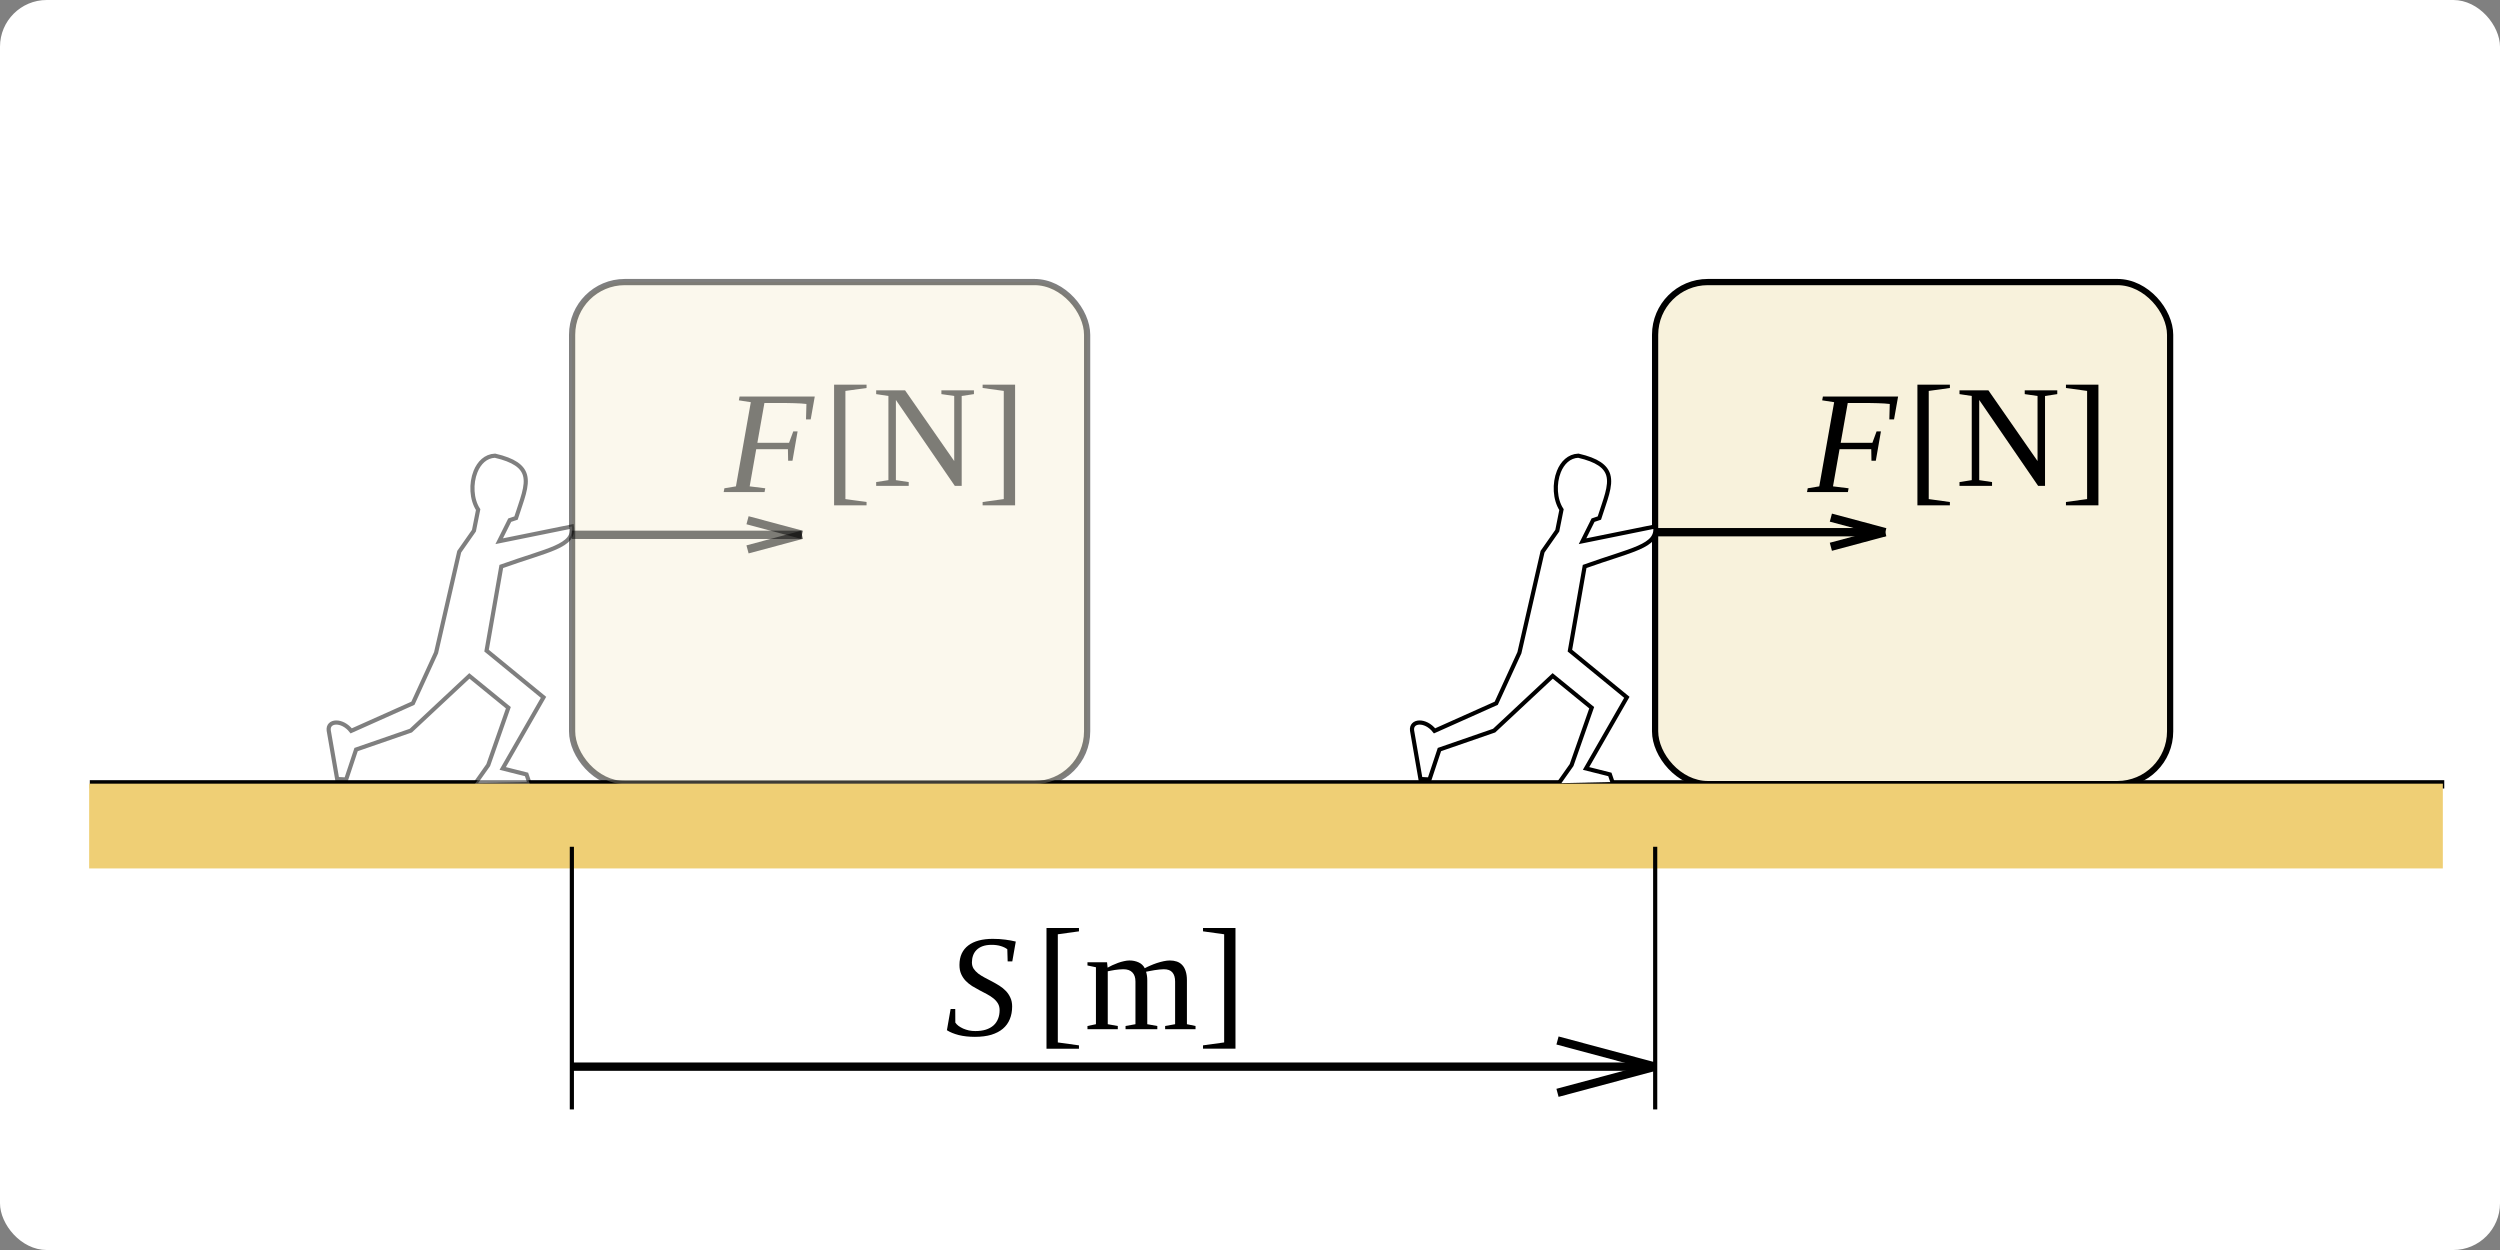 <?xml version="1.0" encoding="UTF-8" standalone="no"?>
<!-- Created with Inkscape (http://www.inkscape.org/) -->

<svg
   xmlns:dc="http://purl.org/dc/elements/1.1/"
   xmlns:cc="http://creativecommons.org/ns#"
   xmlns:rdf="http://www.w3.org/1999/02/22-rdf-syntax-ns#"
   xmlns:svg="http://www.w3.org/2000/svg"
   xmlns="http://www.w3.org/2000/svg"
   xmlns:sodipodi="http://sodipodi.sourceforge.net/DTD/sodipodi-0.dtd"
   xmlns:inkscape="http://www.inkscape.org/namespaces/inkscape"
   width="600"
   height="300"
   viewBox="0 0 600 300"
   id="svg2"
   version="1.1"
   inkscape:version="0.91 r13725"
   sodipodi:docname="仕事の定義pass.svg">
  <rect x="0" y="0" width="600" height="300" fill="#808080" stroke="none"/>
  <defs
     id="defs4" />
  <sodipodi:namedview
     id="base"
     pagecolor="#ffffff"
     bordercolor="#666666"
     borderopacity="1.0"
     inkscape:pageopacity="0.0"
     inkscape:pageshadow="2"
     inkscape:zoom="0.97018488"
     inkscape:cx="235.81238"
     inkscape:cy="133.66317"
     inkscape:document-units="px"
     inkscape:current-layer="layer1"
     showgrid="false"
     inkscape:window-width="1280"
     inkscape:window-height="736"
     inkscape:window-x="0"
     inkscape:window-y="27"
     inkscape:window-maximized="1"
     inkscape:snap-bbox="true"
     inkscape:object-paths="true"
     inkscape:snap-intersection-paths="true"
     inkscape:object-nodes="true"
     inkscape:snap-global="true"
     inkscape:snap-smooth-nodes="true"
     inkscape:bbox-paths="true"
     inkscape:bbox-nodes="true"
     fit-margin-top="0"
     fit-margin-left="0"
     fit-margin-right="0"
     fit-margin-bottom="0"
     units="px"
     inkscape:snap-to-guides="false"
     inkscape:snap-page="true"
     inkscape:snap-bbox-edge-midpoints="true" />
  <g
     inkscape:label="レイヤー 1"
     inkscape:groupmode="layer"
     id="layer1"
     transform="translate(-101.012,-418.405)">
    <rect
       style="opacity:1;fill:#ffffff;fill-opacity:1;stroke:none;stroke-width:1;stroke-miterlimit:4;stroke-dasharray:none;stroke-dashoffset:0;stroke-opacity:1"
       id="rect4365"
       width="600"
       height="300"
       x="101.012"
       y="418.405"
       ry="11.217" />
    <path
       style="fill:none;fill-rule:evenodd;stroke:#000000;stroke-width:2;stroke-linecap:butt;stroke-linejoin:miter;stroke-opacity:1"
       d="m 122.567,606.648 565.066,0"
       id="path3336"
       inkscape:connector-curvature="0" />
    <rect
       style="opacity:0.5;fill:#f8f2dc;fill-opacity:1;stroke:#000000;stroke-width:1.493;stroke-miterlimit:4;stroke-dasharray:none;stroke-dashoffset:0;stroke-opacity:1"
       id="rect3338"
       width="123.605"
       height="120.489"
       x="238.318"
       y="486.099"
       ry="12.65" />
    <path
       style="fill:#ffffff;fill-rule:evenodd;stroke:#000000;stroke-width:1px;stroke-linecap:butt;stroke-linejoin:miter;stroke-opacity:1;opacity:0.5"
       d="m 220.82,548.296 17.438,-3.536 c 0.725,4.791 -5.586,5.523 -16.933,9.596 l -3.536,20.203 13.668,11.204 -9.793,17.071 5.714,1.434 0.782,2.303 -13.402,0.313 3.431,-4.858 4.829,-13.769 -9.362,-7.635 -14.05,13.129 -13.132,4.546 -2.386,7.183 -2.16,-0.112 -2.02,-11.617 c -0.333,-2.459 3.204,-2.733 5.394,0.059 l 14.809,-6.625 5.556,-12.122 5.556,-24.244 3.536,-5.051 1.01,-5.051 c -1.617,-2.473 -1.776,-6.29 -0.628,-9.141 0.853,-2.118 2.429,-3.703 4.664,-3.808 4.588,1.063 6.591,2.594 7.19,4.626 0.766,2.602 -0.771,6.026 -2.135,10.343 l -1.515,0.505 z"
       id="path3359"
       inkscape:connector-curvature="0"
       sodipodi:nodetypes="cccccccccccccccccccccccscsccc" />
    <rect
       style="opacity:1;fill:#f8f2dc;fill-opacity:1;stroke:#000000;stroke-width:1.493;stroke-miterlimit:4;stroke-dasharray:none;stroke-dashoffset:0;stroke-opacity:1"
       id="rect3338-2"
       width="123.605"
       height="120.489"
       x="498.237"
       y="486.099"
       ry="12.65" />
    <path
       style="fill:#ffffff;fill-rule:evenodd;stroke:#000000;stroke-width:1px;stroke-linecap:butt;stroke-linejoin:miter;stroke-opacity:1"
       d="m 480.82,548.296 17.438,-3.536 c 0.725,4.791 -5.586,5.523 -16.933,9.596 l -3.536,20.203 13.668,11.204 -9.793,17.071 5.714,1.434 0.782,2.303 -13.402,0.313 3.431,-4.858 4.829,-13.769 -9.362,-7.635 -14.05,13.129 -13.132,4.546 -2.386,7.183 -2.16,-0.112 -2.02,-11.617 c -0.333,-2.459 3.204,-2.733 5.394,0.059 l 14.809,-6.625 5.556,-12.122 5.556,-24.244 3.536,-5.051 1.01,-5.051 c -1.617,-2.473 -1.776,-6.29 -0.628,-9.141 0.853,-2.118 2.429,-3.703 4.664,-3.808 4.588,1.063 6.591,2.594 7.19,4.626 0.766,2.602 -0.771,6.026 -2.135,10.343 l -1.515,0.505 z"
       id="path3359-8"
       inkscape:connector-curvature="0"
       sodipodi:nodetypes="cccccccccccccccccccccccscsccc" />
    <path
       style="fill:none;fill-rule:evenodd;stroke:#000000;stroke-width:2;stroke-linecap:butt;stroke-linejoin:miter;stroke-opacity:1;opacity:0.5"
       d="m 238.258,546.761 55.217,0"
       id="path3379"
       inkscape:connector-curvature="0" />
    <path
       style="fill:none;fill-rule:evenodd;stroke:#000000;stroke-width:2;stroke-linecap:butt;stroke-linejoin:miter;stroke-opacity:1;opacity:0.5"
       d="m 280.419,543.262 13.056,3.498"
       id="path3381"
       inkscape:connector-curvature="0" />
    <path
       style="fill:none;fill-rule:evenodd;stroke:#000000;stroke-width:2;stroke-linecap:butt;stroke-linejoin:miter;stroke-opacity:1;opacity:0.5"
       d="M 280.419,550.259 293.475,546.761"
       id="path3381-4"
       inkscape:connector-curvature="0" />
    <path
       style="fill:none;fill-rule:evenodd;stroke:#000000;stroke-width:2;stroke-linecap:butt;stroke-linejoin:miter;stroke-opacity:1"
       d="m 498.258,546.133 55.217,0"
       id="path3379-6"
       inkscape:connector-curvature="0" />
    <path
       style="fill:none;fill-rule:evenodd;stroke:#000000;stroke-width:2;stroke-linecap:butt;stroke-linejoin:miter;stroke-opacity:1"
       d="m 540.419,542.635 13.056,3.498"
       id="path3381-7"
       inkscape:connector-curvature="0" />
    <path
       style="fill:none;fill-rule:evenodd;stroke:#000000;stroke-width:2;stroke-linecap:butt;stroke-linejoin:miter;stroke-opacity:1"
       d="m 540.419,549.631 13.056,-3.498"
       id="path3381-4-3"
       inkscape:connector-curvature="0" />
    <g
       transform="translate(-12,-2)"
       style="font-style:italic;font-variant:normal;font-weight:normal;font-stretch:normal;font-size:35px;line-height:125%;font-family:'Liberation Serif';-inkscape-font-specification:'Liberation Serif Italic';letter-spacing:0px;word-spacing:0px;fill:#000000;fill-opacity:1;stroke:none;stroke-width:1px;stroke-linecap:butt;stroke-linejoin:miter;stroke-opacity:1;opacity:0.5"
       id="flowRoot3459">
      <path
         d="m 294.505,528.21 -1.572,8.921 3.743,0.461 -0.171,0.906 -9.81,0 0.171,-0.906 2.769,-0.461 3.572,-20.2 -2.871,-0.444 0.171,-0.906 18.047,0 -0.974,5.486 -1.128,0 0.103,-3.708 q -0.53,-0.068 -1.299,-0.12 -0.769,-0.051 -1.572,-0.068 -0.803,-0.034 -1.521,-0.034 -0.701,-0.017 -1.094,-0.017 l -4.597,0 -1.692,9.553 7.605,0 1.008,-2.734 1.042,0 -1.23,7.041 -1.042,0 -0.051,-2.769 -7.605,0 z"
         style=""
         id="path3397" />
    </g>
    <g
       transform="translate(11.711,-3.492)"
       style="font-style:normal;font-variant:normal;font-weight:normal;font-stretch:normal;font-size:35px;line-height:125%;font-family:'Liberation Serif';-inkscape-font-specification:'Liberation Serif';letter-spacing:0px;word-spacing:0px;fill:#000000;fill-opacity:1;stroke:none;stroke-width:1px;stroke-linecap:butt;stroke-linejoin:miter;stroke-opacity:1;opacity:0.5"
       id="flowRoot3459-3">
      <path
         d="m 289.48,543.18 0,-28.967 7.793,0 0,0.803 -5.076,0.701 0,25.959 5.076,0.701 0,0.803 -7.793,0 z"
         style=""
         id="path3400" />
      <path
         d="m 318.311,516.93 -3.076,-0.444 0,-0.906 7.81,0 0,0.906 -2.939,0.444 0,21.567 -1.658,0 -14.133,-20.61 0,19.243 3.076,0.461 0,0.906 -7.81,0 0,-0.906 2.939,-0.461 0,-20.2 -2.939,-0.444 0,-0.906 6.938,0 11.792,16.97 0,-15.62 z"
         style=""
         id="path3402" />
      <path
         d="m 325.13,543.18 0,-0.803 5.076,-0.701 0,-25.959 -5.076,-0.701 0,-0.803 7.793,0 0,28.967 -7.793,0 z"
         style=""
         id="path3404" />
    </g>
    <g
       transform="translate(248,-2)"
       style="font-style:normal;font-variant:normal;font-weight:normal;font-stretch:normal;font-size:35px;line-height:125%;font-family:'Liberation Serif';-inkscape-font-specification:'Liberation Serif';letter-spacing:0px;word-spacing:0px;fill:#000000;fill-opacity:1;stroke:none;stroke-width:1px;stroke-linecap:butt;stroke-linejoin:miter;stroke-opacity:1"
       id="flowRoot3459-8">
      <path
         d="m 294.505,528.21 -1.572,8.921 3.743,0.461 -0.171,0.906 -9.81,0 0.171,-0.906 2.769,-0.461 3.572,-20.2 -2.871,-0.444 0.171,-0.906 18.047,0 -0.974,5.486 -1.128,0 0.103,-3.708 q -0.53,-0.068 -1.299,-0.12 -0.769,-0.051 -1.572,-0.068 -0.803,-0.034 -1.521,-0.034 -0.701,-0.017 -1.094,-0.017 l -4.597,0 -1.692,9.553 7.605,0 1.008,-2.734 1.042,0 -1.23,7.041 -1.042,0 -0.051,-2.769 -7.605,0 z"
         style="font-style:italic;font-variant:normal;font-weight:normal;font-stretch:normal;font-family:'Liberation Serif';-inkscape-font-specification:'Liberation Serif Italic'"
         id="path3394" />
    </g>
    <g
       transform="translate(271.711,-3.492)"
       style="font-style:normal;font-variant:normal;font-weight:normal;font-stretch:normal;font-size:35px;line-height:125%;font-family:'Liberation Serif';-inkscape-font-specification:'Liberation Serif';letter-spacing:0px;word-spacing:0px;fill:#000000;fill-opacity:1;stroke:none;stroke-width:1px;stroke-linecap:butt;stroke-linejoin:miter;stroke-opacity:1"
       id="flowRoot3459-3-9">
      <path
         d="m 289.48,543.18 0,-28.967 7.793,0 0,0.803 -5.076,0.701 0,25.959 5.076,0.701 0,0.803 -7.793,0 z"
         style=""
         id="path3387" />
      <path
         d="m 318.311,516.93 -3.076,-0.444 0,-0.906 7.81,0 0,0.906 -2.939,0.444 0,21.567 -1.658,0 -14.133,-20.61 0,19.243 3.076,0.461 0,0.906 -7.81,0 0,-0.906 2.939,-0.461 0,-20.2 -2.939,-0.444 0,-0.906 6.938,0 11.792,16.97 0,-15.62 z"
         style=""
         id="path3389" />
      <path
         d="m 325.13,543.18 0,-0.803 5.076,-0.701 0,-25.959 -5.076,-0.701 0,-0.803 7.793,0 0,28.967 -7.793,0 z"
         style=""
         id="path3391" />
    </g>
    <rect
       style="opacity:1;fill:#efcf75;fill-opacity:1;stroke:none;stroke-width:1;stroke-miterlimit:4;stroke-dasharray:none;stroke-dashoffset:0;stroke-opacity:1"
       id="rect3563"
       width="564.887"
       height="20.344"
       x="122.407"
       y="606.487"
       ry="0" />
    <path
       style="fill:none;fill-rule:evenodd;stroke:#000000;stroke-width:1;stroke-linecap:butt;stroke-linejoin:miter;stroke-opacity:1"
       d="m 238.258,621.631 0,63.036"
       id="path3432"
       inkscape:connector-curvature="0" />
    <path
       style="fill:none;fill-rule:evenodd;stroke:#000000;stroke-width:1;stroke-linecap:butt;stroke-linejoin:miter;stroke-opacity:1"
       d="m 498.258,621.631 0,63.036"
       id="path3434"
       inkscape:connector-curvature="0" />
    <path
       style="fill:none;fill-rule:evenodd;stroke:#000000;stroke-width:2;stroke-linecap:butt;stroke-linejoin:miter;stroke-opacity:1"
       d="m 238.258,674.403 260,0"
       id="path3436"
       inkscape:connector-curvature="0" />
    <path
       style="fill:none;fill-rule:evenodd;stroke:#000000;stroke-width:2;stroke-linecap:butt;stroke-linejoin:miter;stroke-opacity:1"
       d="m 498.258,674.403 -23.445,-6.282"
       id="path3438"
       inkscape:connector-curvature="0" />
    <path
       style="fill:none;fill-rule:evenodd;stroke:#000000;stroke-width:2;stroke-linecap:butt;stroke-linejoin:miter;stroke-opacity:1"
       d="m 498.258,674.403 -23.445,6.282"
       id="path3438-0"
       inkscape:connector-curvature="0" />
    <g
       transform="translate(40.979,128.405)"
       style="font-style:normal;font-variant:normal;font-weight:normal;font-stretch:normal;font-size:35px;line-height:125%;font-family:'Liberation Serif';-inkscape-font-specification:'Liberation Serif';letter-spacing:0px;word-spacing:0px;fill:#000000;fill-opacity:1;stroke:none;stroke-width:1px;stroke-linecap:butt;stroke-linejoin:miter;stroke-opacity:1"
       id="flowRoot3459-5">
      <path
         d="m 288.182,532.157 1.111,0 0.017,3.264 q 0.273,0.41 0.752,0.786 0.496,0.359 1.128,0.649 0.632,0.273 1.367,0.444 0.752,0.154 1.555,0.154 1.453,0 2.529,-0.342 1.094,-0.359 1.829,-1.008 0.735,-0.666 1.094,-1.589 0.376,-0.923 0.376,-2.085 0,-0.923 -0.41,-1.606 -0.41,-0.684 -1.094,-1.23 -0.684,-0.547 -1.555,-1.008 -0.854,-0.461 -1.76,-0.923 -0.906,-0.479 -1.777,-1.008 -0.854,-0.547 -1.538,-1.248 -0.684,-0.718 -1.094,-1.641 -0.41,-0.923 -0.41,-2.17 0,-1.572 0.547,-2.751 0.564,-1.179 1.589,-1.948 1.042,-0.786 2.512,-1.179 1.487,-0.393 3.333,-0.393 1.692,0 3.025,0.188 1.35,0.171 2.512,0.461 l -0.837,4.768 -1.111,0 -0.085,-2.922 q -0.547,-0.444 -1.521,-0.752 -0.974,-0.308 -2.239,-0.308 -1.248,0 -2.153,0.325 -0.889,0.325 -1.47,0.906 -0.564,0.564 -0.837,1.333 -0.273,0.769 -0.273,1.658 0,0.854 0.41,1.504 0.427,0.632 1.094,1.162 0.684,0.513 1.555,0.974 0.872,0.444 1.76,0.923 0.906,0.479 1.777,1.025 0.872,0.547 1.538,1.248 0.684,0.701 1.094,1.624 0.427,0.906 0.427,2.119 0,1.692 -0.564,3.042 -0.547,1.35 -1.658,2.29 -1.111,0.94 -2.786,1.453 -1.675,0.496 -3.931,0.496 -2.153,0 -3.879,-0.427 -1.709,-0.444 -2.837,-1.162 l 0.889,-5.093 z"
         style="font-style:italic;font-variant:normal;font-weight:normal;font-stretch:normal;font-family:'Liberation Serif';-inkscape-font-specification:'Liberation Serif Italic'"
         id="path3376" />
    </g>
    <g
       transform="translate(62.69,126.913)"
       style="font-style:normal;font-variant:normal;font-weight:normal;font-stretch:normal;font-size:35px;line-height:125%;font-family:'Liberation Serif';-inkscape-font-specification:'Liberation Serif';letter-spacing:0px;word-spacing:0px;fill:#000000;fill-opacity:1;stroke:none;stroke-width:1px;stroke-linecap:butt;stroke-linejoin:miter;stroke-opacity:1"
       id="flowRoot3459-3-7">
      <path
         d="m 289.48,543.18 0,-28.967 7.793,0 0,0.803 -5.076,0.701 0,25.959 5.076,0.701 0,0.803 -7.793,0 z"
         style=""
         id="path3380" />
      <path
         d="m 304.144,523.732 q 0.479,-0.273 1.128,-0.581 0.667,-0.308 1.367,-0.564 0.701,-0.256 1.418,-0.41 0.718,-0.171 1.333,-0.171 1.179,0 2.17,0.444 1.008,0.444 1.504,1.418 0.547,-0.308 1.316,-0.632 0.769,-0.342 1.589,-0.615 0.837,-0.273 1.641,-0.444 0.82,-0.171 1.47,-0.171 0.923,0 1.675,0.256 0.752,0.256 1.282,0.82 0.547,0.564 0.837,1.47 0.308,0.906 0.308,2.188 l 0,10.562 2.068,0.427 0,0.769 -7.297,0 0,-0.769 2.393,-0.427 0,-10.254 q 0,-1.418 -0.649,-2.17 -0.632,-0.769 -2.085,-0.769 -0.444,0 -1.042,0.068 -0.581,0.068 -1.179,0.154 -0.581,0.086 -1.128,0.205 -0.53,0.103 -0.889,0.171 0.291,0.923 0.291,2.034 l 0,10.562 2.41,0.427 0,0.769 -7.622,0 0,-0.769 2.375,-0.427 0,-10.254 q 0,-1.418 -0.735,-2.17 -0.718,-0.769 -2.17,-0.769 -0.479,0 -1.008,0.051 -0.513,0.051 -1.025,0.12 -0.496,0.068 -0.957,0.171 -0.444,0.085 -0.752,0.154 l 0,12.698 2.41,0.427 0,0.769 -7.28,0 0,-0.769 2.034,-0.427 0,-13.672 -2.034,-0.427 0,-0.769 4.7,0 0.137,1.299 z"
         style=""
         id="path3382" />
      <path
         d="m 327.044,543.18 0,-0.803 5.076,-0.701 0,-25.959 -5.076,-0.701 0,-0.803 7.793,0 0,28.967 -7.793,0 z"
         style=""
         id="path3384" />
    </g>
  </g>
</svg>
